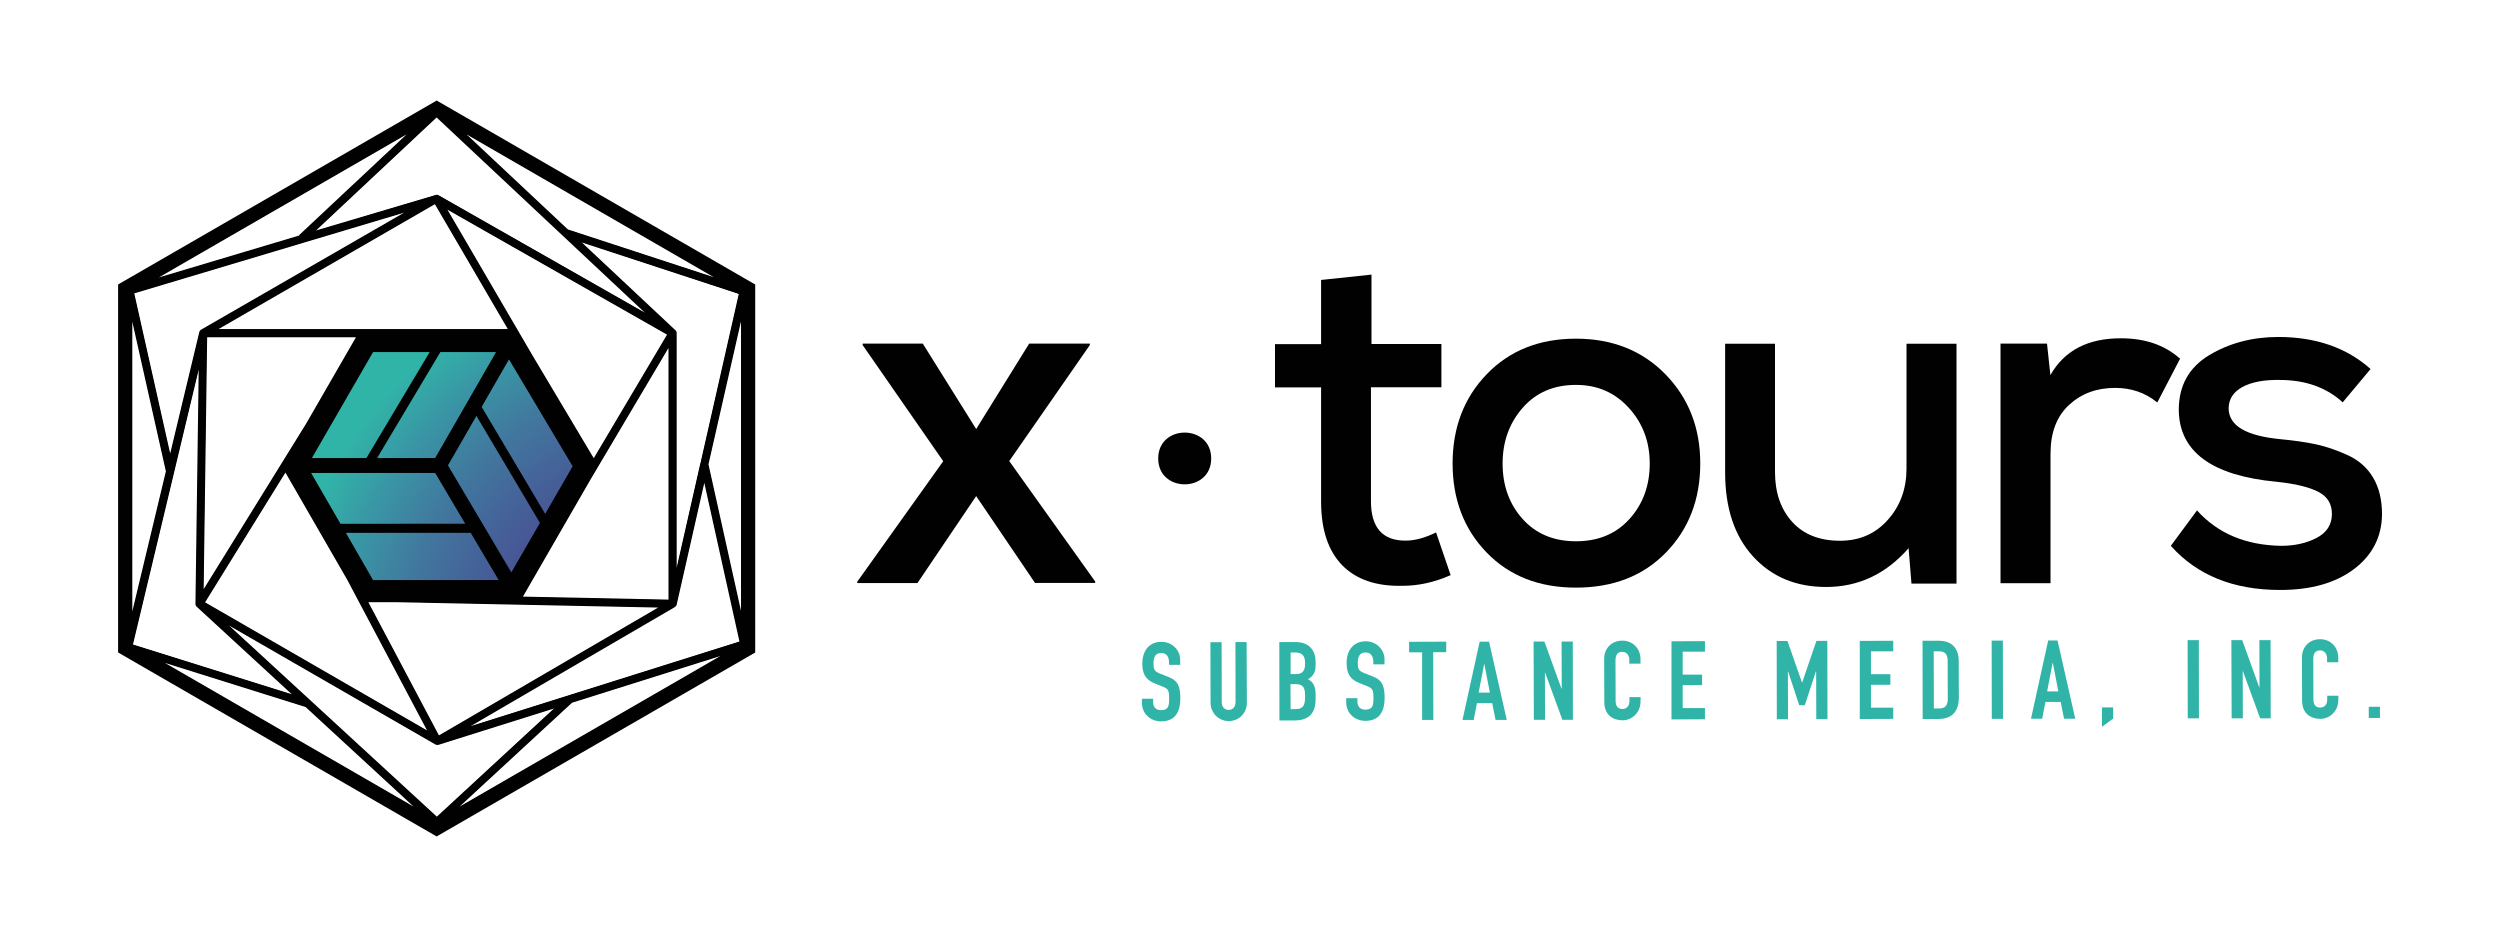 <?xml version="1.0" encoding="utf-8"?>
<!-- Generator: Adobe Illustrator 26.0.3, SVG Export Plug-In . SVG Version: 6.00 Build 0)  -->
<svg version="1.1" id="Layer_1" xmlns="http://www.w3.org/2000/svg" xmlns:xlink="http://www.w3.org/1999/xlink" x="0px" y="0px"
	 viewBox="0 0 1920 719.6" style="enable-background:new 0 0 1920 719.6;" xml:space="preserve">
<style type="text/css">
	.st0{fill:#010101;}
	.st1{fill:#31B4A8;}
	.st2{fill:url(#SVGID_1_);}
	.st3{fill:none;stroke:#010101;stroke-width:0.5;stroke-miterlimit:10;}
</style>
<g>
	<g>
		<path class="st0" d="M790.4,263.9H837v1.1l-61.9,89.1l66,92.5v1.1h-46.2L749.7,381l-45.1,66.8h-46.2v-1.1l66-92.5L662.5,265v-1.1
			h46.2l41,65.6L790.4,263.9z"/>
		<path class="st0" d="M1053.3,210.9v53.3h53.7v33.2h-54.1v87.6c0,20.1,8.8,30.2,26.5,30.2c7.2,0,15-2.1,23.5-6.3l11.2,32.8
			c-12.4,5.5-24.7,8.2-36.9,8.2c-20.1,0.5-35.6-4.8-46.4-15.8c-10.8-11.1-16.2-27.4-16.2-49v-87.6h-35.4v-33.2h35.4V215
			L1053.3,210.9z"/>
		<path class="st0" d="M1279.1,287.5c17.8,18.3,26.7,41.1,26.7,68.4c0,27.6-8.8,50.4-26.3,68.4s-40.6,27-69.2,27
			c-28.3,0-51.2-9-68.6-27c-17.4-18-26.1-40.8-26.1-68.4s8.8-50.5,26.3-68.6s40.3-27.2,68.4-27.2S1261.3,269.3,1279.1,287.5z
			 M1169.5,313.1c-10.3,11.7-15.5,26-15.5,42.9c0,16.9,5.1,31.1,15.3,42.5c10.2,11.4,23.9,17.2,41,17.2s30.9-5.7,41.2-17.2
			c10.3-11.4,15.5-25.6,15.5-42.5c0-16.7-5.3-30.9-16-42.7c-10.7-11.8-24.2-17.7-40.7-17.7C1193.4,295.6,1179.8,301.4,1169.5,313.1z
			"/>
		<path class="st0" d="M1363.2,263.9v98.5c0,15.9,4.4,28.7,13.2,38.4s21.1,14.5,36.7,14.5c14.9,0,27.2-5.3,36.7-16
			c9.6-10.7,14.4-23.9,14.4-39.5v-95.8h38.4v184.2H1468l-2.2-27.2c-17.4,19.9-38.5,29.8-63.4,29.8c-23.1,0-41.8-7.8-56.1-23.5
			s-21.4-37.2-21.4-64.5v-98.8H1363.2z"/>
		<path class="st0" d="M1572.1,263.9l2.6,24.2c10.7-18.9,28.7-28.3,54.1-28.3c18.6,0,33.8,5.2,45.5,15.7l-17.5,33.6
			c-9.2-7.5-20-11.2-32.4-11.2c-14.2,0-26,4.4-35.4,13.1c-9.4,8.7-14.2,21.1-14.2,37.3v99.6h-38.4V263.9H1572.1z"/>
		<path class="st0" d="M1799.2,309c-12.4-11.4-28.6-17.2-48.5-17.2c-11.9-0.2-21.4,1.6-28.5,5.4c-7.1,3.9-10.6,9.4-10.6,16.6
			c0.2,13.2,13.5,21,39.9,23.5c10.4,1,19.5,2.3,27,3.9c7.6,1.6,15.7,4.4,24.2,8.2c8.6,3.9,15.2,9.6,19.8,17.3
			c4.6,7.7,6.9,17.2,6.9,28.3c-0.2,17.4-7.5,31.5-21.6,42.1c-14.2,10.7-33.1,16-56.7,16c-35.8,0-63.8-11.3-83.9-33.9l20.1-27.2
			c15.9,17.7,37.4,26.7,64.5,27.2c10.4,0,19.5-2,27.2-6c7.7-4,11.7-9.9,11.9-17.9c0.2-8-3.2-13.8-10.3-17.5
			c-7.1-3.7-17.8-6.3-32.3-7.8c-49.7-4.7-74.7-23.1-75-55.2c0-18.6,7.8-32.6,23.3-42c15.5-9.3,33.3-14,53.1-14
			c28.8,0,52.5,8.2,70.9,24.6L1799.2,309z"/>
	</g>
	<g>
		<path class="st0" d="M930.2,352.1c0,26.5-40.7,26.5-40.7,0C889.5,325.6,930.2,325.6,930.2,352.1z"/>
	</g>
	<g>
		<path class="st1" d="M906.4,510.6l-8.6,0l0-1.9c0-4-1.7-7.3-6.1-7.2c-4.7,0-5.8,3.8-5.8,7.8c0,4.6,0.4,6.2,4.9,8l6.6,2.6
			c7.6,2.9,9,7.7,9.1,16.4c0,10.1-3.7,17.7-14.8,17.7c-8.4,0-14.7-6.1-14.7-14.2l0-3.2l8.6,0l0,2.7c0,3.1,1.7,6.2,6.1,6.1
			c5.8,0,6.2-3.5,6.2-9c0-6.4-0.8-7.4-5-9.1l-6.2-2.5c-7.4-3-9.4-7.9-9.4-15.4c0-9.1,4.9-16.5,14.7-16.5c8.6,0,14.4,6.9,14.4,13.6
			L906.4,510.6z"/>
		<path class="st1" d="M957.6,539.8c0,7.9-6.2,14-13.9,14c-7.7,0-13.9-6.1-14-14l-0.1-46.6l8.6,0l0.1,45.8c0,4.2,2.3,6.2,5.3,6.2
			c3,0,5.3-2,5.3-6.3l-0.1-45.8l8.6,0L957.6,539.8z"/>
		<path class="st1" d="M982.5,493.1l12.6,0c11.1,0,15.3,7.3,15.3,15.2l0,2.2c0,6.4-2.1,8.8-5.9,11.2c4.1,1.9,5.9,5.6,5.9,11.8l0,3.4
			c0,10.5-4.9,16.4-16.1,16.4l-11.7,0L982.5,493.1z M991.2,517.7l3.9,0c5.7,0,7.3-3,7.2-8.5c0-5.3-2-8.1-7.6-8.1l-3.5,0L991.2,517.7
			z M991.2,544.6l3.7,0c6.9,0,7.4-4.2,7.4-10.1c0-6-1.1-9.1-7.4-9.1l-3.8,0L991.2,544.6z"/>
		<path class="st1" d="M1063.3,510.2l-8.6,0l0-1.9c0-4-1.7-7.3-6.1-7.2c-4.7,0-5.8,3.8-5.8,7.8c0,4.6,0.4,6.2,4.9,8l6.6,2.6
			c7.6,2.9,9,7.7,9.1,16.4c0,10.1-3.7,17.7-14.8,17.7c-8.4,0-14.7-6.1-14.7-14.2l0-3.2l8.6,0l0,2.7c0,3.1,1.7,6.2,6.1,6.1
			c5.8,0,6.2-3.5,6.2-9c0-6.4-0.8-7.4-5-9.1l-6.2-2.5c-7.4-3-9.4-7.9-9.4-15.4c0-9.1,4.9-16.5,14.7-16.5c8.6,0,14.4,6.9,14.4,13.6
			L1063.3,510.2z"/>
		<path class="st1" d="M1092.2,501l-10,0l0-8.1l28.5-0.1l0,8.1l-10,0l0.1,52l-8.6,0L1092.2,501z"/>
		<path class="st1" d="M1136.4,492.8l7.2,0l13.6,60.1l-8.6,0l-2.6-12.9l-11.7,0l-2.5,12.9l-8.6,0L1136.4,492.8z M1140,510.1l-0.2,0
			l-4.2,21.8l8.6,0L1140,510.1z"/>
		<path class="st1" d="M1177.8,492.7l8.3,0l13.1,36.2l0.2,0l-0.1-36.2l8.6,0l0.1,60.1l-8.1,0l-13.2-36.1l-0.2,0l0.1,36.1l-8.6,0
			L1177.8,492.7z"/>
		<path class="st1" d="M1259.9,539.2c0,7.4-6,13.9-13.6,14c-6.6,0-14.2-3.2-14.2-14.2l-0.1-33.1c0-7.9,5.6-13.9,14-13.9
			c7.9,0,13.9,6,13.9,14.3l0,3.4l-8.6,0l0-2.9c0-3.4-2-6.2-5.3-6.2c-4.3,0-5.3,3-5.3,7l0.1,30.7c0,3.5,1.4,6.2,5.2,6.2
			c2.4,0,5.4-1.4,5.4-6.1l0-3l8.6,0L1259.9,539.2z"/>
		<path class="st1" d="M1283.7,492.5l25.7-0.1l0,8.1l-17.1,0l0,17.6l14.9,0l0,8.1l-14.9,0l0,17.6l17.1,0l0,8.6l-25.7,0.1
			L1283.7,492.5z"/>
		<path class="st1" d="M1364.5,492.3l8.3,0l11.1,31.8l0.2,0l10.9-31.9l8.4,0l0.1,60.1l-8.6,0l-0.1-36.6l-0.2,0l-8.5,25.9l-4.3,0
			l-8.5-25.8l-0.2,0l0.1,36.6l-8.6,0L1364.5,492.3z"/>
		<path class="st1" d="M1428.3,492.2l25.7-0.1l0,8.1l-17.1,0l0,17.6l14.9,0l0,8.1l-14.9,0l0,17.6l17.1,0l0,8.6l-25.7,0.1
			L1428.3,492.2z"/>
		<path class="st1" d="M1476.5,492.1l12.7,0c9.7,0,15.1,5.8,15.1,15.5l0.1,28.1c0,11.1-5.7,16.5-15.8,16.5l-12,0L1476.5,492.1z
			 M1485.2,544.1l4,0c4.8,0,6.7-2.4,6.7-7.5l-0.1-29c0-4.7-1.6-7.4-6.7-7.4l-4,0L1485.2,544.1z"/>
		<path class="st1" d="M1529.6,492l8.6,0l0.1,60.1l-8.6,0L1529.6,492z"/>
		<path class="st1" d="M1573,491.9l7.2,0l13.6,60.1l-8.6,0l-2.6-12.9l-11.7,0l-2.5,12.9l-8.6,0L1573,491.9z M1576.6,509.2l-0.2,0
			l-4.2,21.8l8.6,0L1576.6,509.2z"/>
		<path class="st1" d="M1614.3,543.3l8.6,0l0,8.6l-8.6,6.3L1614.3,543.3z"/>
		<path class="st1" d="M1680.1,491.6l8.6,0l0.1,60.1l-8.6,0L1680.1,491.6z"/>
		<path class="st1" d="M1713.7,491.6l8.3,0l13.1,36.2l0.2,0l-0.1-36.2l8.6,0l0.1,60.1l-8.1,0l-13.2-36.1l-0.2,0l0.1,36.1l-8.6,0
			L1713.7,491.6z"/>
		<path class="st1" d="M1795.8,538.1c0,7.4-6,13.9-13.6,14c-6.6,0-14.2-3.2-14.2-14.2l-0.1-33.1c0-7.9,5.6-13.9,14-13.9
			c7.9,0,13.9,6,13.9,14.3l0,3.4l-8.6,0l0-2.9c0-3.4-2-6.2-5.3-6.2c-4.3,0-5.3,3-5.3,7l0.1,30.7c0,3.5,1.4,6.2,5.2,6.2
			c2.4,0,5.4-1.4,5.4-6.1l0-3l8.6,0L1795.8,538.1z"/>
		<path class="st1" d="M1819.2,542.8l8.6,0l0,8.6l-8.6,0L1819.2,542.8z"/>
	</g>
	<g>
		
			<radialGradient id="SVGID_1_" cx="524.37" cy="504.424" r="304.781" fx="518.443" fy="501.614" gradientUnits="userSpaceOnUse">
			<stop  offset="0.25" style="stop-color:#494190"/>
			<stop  offset="0.324" style="stop-color:#494591"/>
			<stop  offset="0.431" style="stop-color:#485194"/>
			<stop  offset="0.56" style="stop-color:#456299"/>
			<stop  offset="0.705" style="stop-color:#41789E"/>
			<stop  offset="0.861" style="stop-color:#3996A5"/>
			<stop  offset="1" style="stop-color:#31B4A8"/>
		</radialGradient>
		<polygon class="st2" points="390.3,263.5 282.1,263.5 227.9,357.3 282.1,451 390.3,451 444.5,357.3 		"/>
		<g>
			<polygon class="st3" points="267.3,444.9 219.2,361.6 156.5,462.8 329.8,562.7 			"/>
			<polygon class="st3" points="358.5,402.8 334.6,362.5 237.7,362.5 261.1,402.9 			"/>
			<polygon class="st3" points="390.9,274.6 369.1,312.5 418.7,396 440.6,358 			"/>
			<polygon class="st3" points="408.6,273.7 456,353.3 513.3,256.8 341.7,159.2 			"/>
			<polygon class="st3" points="235.7,325.7 274.6,258.3 158.4,258.3 155.7,455 			"/>
			<polygon class="st3" points="391.2,253.5 334.2,155.9 165.1,253.5 			"/>
			<polygon class="st3" points="514.2,264.7 453,367.8 400.4,458.9 514.2,461.2 			"/>
			<polygon class="st3" points="382.2,269.7 337.8,269.7 288.4,352.5 334.6,352.5 			"/>
			<polygon class="st3" points="286.1,446.2 384.2,446.2 361.9,408.5 264.3,408.5 			"/>
			<path class="st3" d="M151.6,465.5C151.6,465.5,151.6,465.5,151.6,465.5L151.6,465.5C151.5,465.5,151.5,465.5,151.6,465.5
				C151.5,465.4,151.5,465.4,151.6,465.5c-0.1-0.1-0.2-0.2-0.2-0.2c0,0-0.1-0.1-0.1-0.1c0,0,0,0,0,0c0,0,0,0,0,0
				c0-0.1-0.1-0.1-0.1-0.2c0-0.1-0.1-0.1-0.1-0.2c0,0,0,0,0,0c0,0,0,0,0,0c0-0.1,0-0.1-0.1-0.2c0-0.1,0-0.1-0.1-0.2c0,0,0,0,0,0
				c0,0,0,0,0-0.1c0-0.1,0-0.1,0-0.2c0-0.1,0-0.1,0-0.2c0,0,0,0,0,0c0,0,0,0,0-0.1c0,0,0,0,0-0.1l2.6-186.1l-52.1,217.6l0.5,0.3
				l125.1,39.2L151.6,465.5z"/>
			<polygon class="st3" points="281.8,352.5 331.2,269.7 286.1,269.7 238.3,352.5 			"/>
			<polygon class="st3" points="365.9,318 343.3,357.4 392.7,441 415.5,401.6 			"/>
			<polygon class="st3" points="435.8,176.8 554.3,215.5 353.4,99.6 			"/>
			<polygon class="st3" points="101,240.7 101,475.4 128.1,362 			"/>
			<polygon class="st3" points="116.4,215.5 231.3,181.2 230.8,180.7 317.2,99.6 			"/>
			<polygon class="st3" points="235.1,542.4 120.9,506.6 322.8,623.2 			"/>
			<polygon class="st3" points="438.9,539.1 347.8,623.2 559.1,501.3 			"/>
			<polygon class="st3" points="305.3,461.8 281.7,461.8 336.8,565.7 507.9,465.9 			"/>
			<polygon class="st3" points="543.4,356.6 569.7,475.6 569.7,240.6 			"/>
			<path class="st3" d="M240.1,178.5l94.3-28.2c0,0,0,0,0,0c0.1,0,0.1,0,0.2,0c0.1,0,0.1,0,0.2,0c0,0,0,0,0.1,0c0,0,0,0,0.1,0
				c0.1,0,0.1,0,0.2,0c0,0,0,0,0,0c0.1,0,0.1,0,0.2,0c0,0,0,0,0.1,0c0,0,0,0,0.1,0c0.1,0,0.1,0,0.2,0c0.1,0,0.1,0,0.2,0
				c0,0,0,0,0.1,0c0,0,0,0,0.1,0c0.1,0,0.1,0,0.2,0.1c0.1,0,0.1,0,0.2,0.1c0,0,0,0,0.1,0c0,0,0,0,0.1,0c0,0,0,0,0,0l163.7,93.2
				L335.4,89.2L240.1,178.5z"/>
			<path class="st3" d="M130.7,351.3l23-96l0,0c0,0,0,0,0,0c0-0.1,0-0.1,0.1-0.2c0-0.1,0-0.2,0.1-0.2c0-0.1,0.1-0.1,0.1-0.2
				c0-0.1,0.1-0.1,0.1-0.2c0-0.1,0.1-0.1,0.1-0.2c0.1-0.1,0.1-0.1,0.2-0.2c0.1,0,0.1-0.1,0.2-0.1c0.1-0.1,0.1-0.1,0.2-0.2
				c0,0,0,0,0.1,0L316,160.9l-213.6,63.9L130.7,351.3z"/>
			<path class="st3" d="M428.1,542.5l-91.5,28.8l0,0c-0.2,0.1-0.5,0.1-0.7,0.1c0,0,0,0,0,0c0,0,0,0,0,0c-0.3,0-0.5,0-0.8-0.1
				c0,0-0.1,0-0.1,0c0,0-0.1,0-0.1,0c-0.1,0-0.1-0.1-0.2-0.1c0,0,0,0,0,0l-163.8-94.5l164.5,151.5L428.1,542.5z"/>
			<path class="st3" d="M540.9,367.7L519,464.2c0,0,0,0,0,0l0,0c0,0,0,0,0,0l0,0c0,0,0,0,0,0c0,0.1,0,0.1-0.1,0.2
				c0,0.1,0,0.1-0.1,0.2c0,0,0,0,0,0c0,0,0,0,0,0.1c0,0,0,0.1-0.1,0.1c0,0.1-0.1,0.1-0.1,0.2c0,0,0,0,0,0c0,0,0,0,0,0
				c0,0-0.1,0.1-0.1,0.1c0,0.1-0.1,0.1-0.1,0.1c0,0,0,0,0,0c0,0,0,0,0,0c0,0-0.1,0.1-0.1,0.1c0,0-0.1,0.1-0.1,0.1c0,0,0,0-0.1,0.1
				c0,0,0,0-0.1,0c0,0,0,0-0.1,0l-162.1,94.5l213-67.1L540.9,367.7z"/>
			<path class="st3" d="M444.1,184.6l74.1,69.5c0,0,0,0,0,0l0,0l0,0c0,0,0,0,0,0c0.1,0,0.1,0.1,0.1,0.2c0,0,0.1,0.1,0.1,0.1
				c0,0,0,0,0,0.1c0,0.1,0.1,0.1,0.1,0.2c0,0.1,0.1,0.1,0.1,0.2c0,0,0,0,0,0.1c0,0.1,0,0.1,0.1,0.2c0,0.1,0,0.1,0.1,0.2
				c0,0,0,0,0,0.1c0,0.1,0,0.1,0,0.2c0,0.1,0,0.1,0,0.2c0,0,0,0.1,0,0.1c0,0,0,0,0,0.1v186.3l19.4-85.5l0-0.2l0.1,0l29.8-131.2
				L444.1,184.6z"/>
			<path class="st0" d="M335.7,77.4l-0.3-0.2L91,218.3l-0.3,0.2v282.6L335,642.2l0.3,0.2l244.4-141.1l0.3-0.2V218.5L335.7,77.4z
				 M439.3,539.7l114-35.9L352.9,619.5L439.3,539.7z M154.4,253.2c-0.1,0.1-0.2,0.1-0.3,0.2l-0.2,0.2c-0.1,0.1-0.1,0.1-0.2,0.3
				c-0.1,0.1-0.1,0.1-0.2,0.2c0,0.1-0.1,0.1-0.2,0.3l-0.1,0.2c0,0.1-0.1,0.1-0.1,0.3l-22.4,93.4l-27.6-123l207.3-62L154.4,253.2z
				 M336.7,149.9l-0.2-0.1c-0.1,0-0.1,0-0.2-0.1c-0.1,0-0.1-0.1-0.3-0.1c-0.1,0-0.1,0-0.3,0c-0.1,0-0.1,0-0.3,0c-0.1,0-0.1,0-0.3,0
				L242.7,177l92.6-86.8l160,150L336.7,149.9L336.7,149.9z M167.7,252.8L334,156.8l56,95.9H167.7z M219.2,362.9l47.5,82.4L328,561
				l-170.5-98.4L219.2,362.9z M273.4,259l-38.3,66.4l-78.7,127.1l2.7-193.5H273.4z M456,351.9l-46.8-78.5L343.6,161l168.7,96
				L456,351.9z M401.6,458.2l52-90.1l59.8-100.9v193.3L401.6,458.2z M239.5,351.8l47-81.4H330l-48.6,81.4H239.5z M414.7,401.6
				l-22,38l-48.7-82.2l21.9-38L414.7,401.6z M289.6,351.8l48.6-81.4H381l-46.8,81.4H289.6z M334.2,363.2l23.1,39l-95.8,0.1
				l-22.6-39.1H334.2z M361.5,409.2l21.5,36.3h-96.5l-20.9-36.3L361.5,409.2z M369.9,312.5l21-36.5l48.9,82.1l-21.1,36.6
				L369.9,312.5z M305.3,462.5l200.2,4.1l-168.4,98.2l-54.2-102.3H305.3z M334.3,571.7c0.1,0,0.2,0.1,0.3,0.1l0.2,0.1
				c0.3,0.1,0.6,0.2,0.9,0.2l0.2,0c0,0,0,0,0,0l0.1,0c0.1,0,0.1,0,0.2,0l0,0.1l89.3-28.1l-90,83.1L175.9,480.4L334.3,571.7z
				 M518.2,466.3l0.6-0.5c0.1-0.1,0.1-0.1,0.2-0.2l0.2-0.2c0-0.1,0.1-0.1,0.2-0.3l0.1-0.2c0-0.1,0-0.1,0.1-0.3c0-0.1,0-0.1,0.1-0.3
				l21.2-93.5l27,121.9l-206.5,65L518.2,466.3z M518.8,464.7L518.8,464.7L518.8,464.7C518.8,464.7,518.8,464.7,518.8,464.7z
				 M518.9,255.3L518.9,255.3L518.9,255.3L518.9,255.3z M537.9,356l-0.3,0.1l0.1,0.5l-18,79.4V255.9l0-0.2c0-0.1,0-0.1,0-0.3
				l-0.1-0.3c0-0.1,0-0.1-0.1-0.3c0-0.1-0.1-0.1-0.1-0.3l-0.1-0.2c0-0.1-0.1-0.1-0.2-0.3c0-0.1-0.1-0.1-0.2-0.2c0,0-0.1-0.1-0.1-0.1
				l-72-67.5l120.6,39.5L537.9,356z M518.2,465.5L518.2,465.5L518.2,465.5C518.2,465.5,518.2,465.5,518.2,465.5z M151.5,465.4
				L151.5,465.4L151.5,465.4L151.5,465.4L151.5,465.4z M151.1,464.9L151.1,464.9L151.1,464.9L151.1,464.9z M150.8,464.1
				C150.8,464.1,150.8,464.1,150.8,464.1L150.8,464.1L150.8,464.1z M150.8,463.8C150.8,463.8,150.8,463.8,150.8,463.8L150.8,463.8
				L150.8,463.8z M152.6,283.8l-2.5,179.8l0,0.2c0,0.1,0,0.1,0,0.3l0.1,0.3c0,0.1,0,0.1,0.1,0.3c0,0.1,0,0.1,0.1,0.3l0.1,0.3
				c0,0.1,0.1,0.1,0.2,0.3c0,0.1,0.1,0.1,0.2,0.2l73.2,67.4l-122-38.2l0,0L152.6,283.8z M544.1,356.6l25-109.9v222.5L544.1,356.6z
				 M358.3,103.2l189.9,109.7l-112.1-36.7L358.3,103.2z M230,180.8l-108.1,32.3l190.5-110l-82.6,77.4L230,180.8z M127.4,362
				l-25.8,107.6V247L127.4,362z M317.7,619.5L126.6,509.1L234.7,543L317.7,619.5z"/>
		</g>
	</g>
</g>
</svg>
